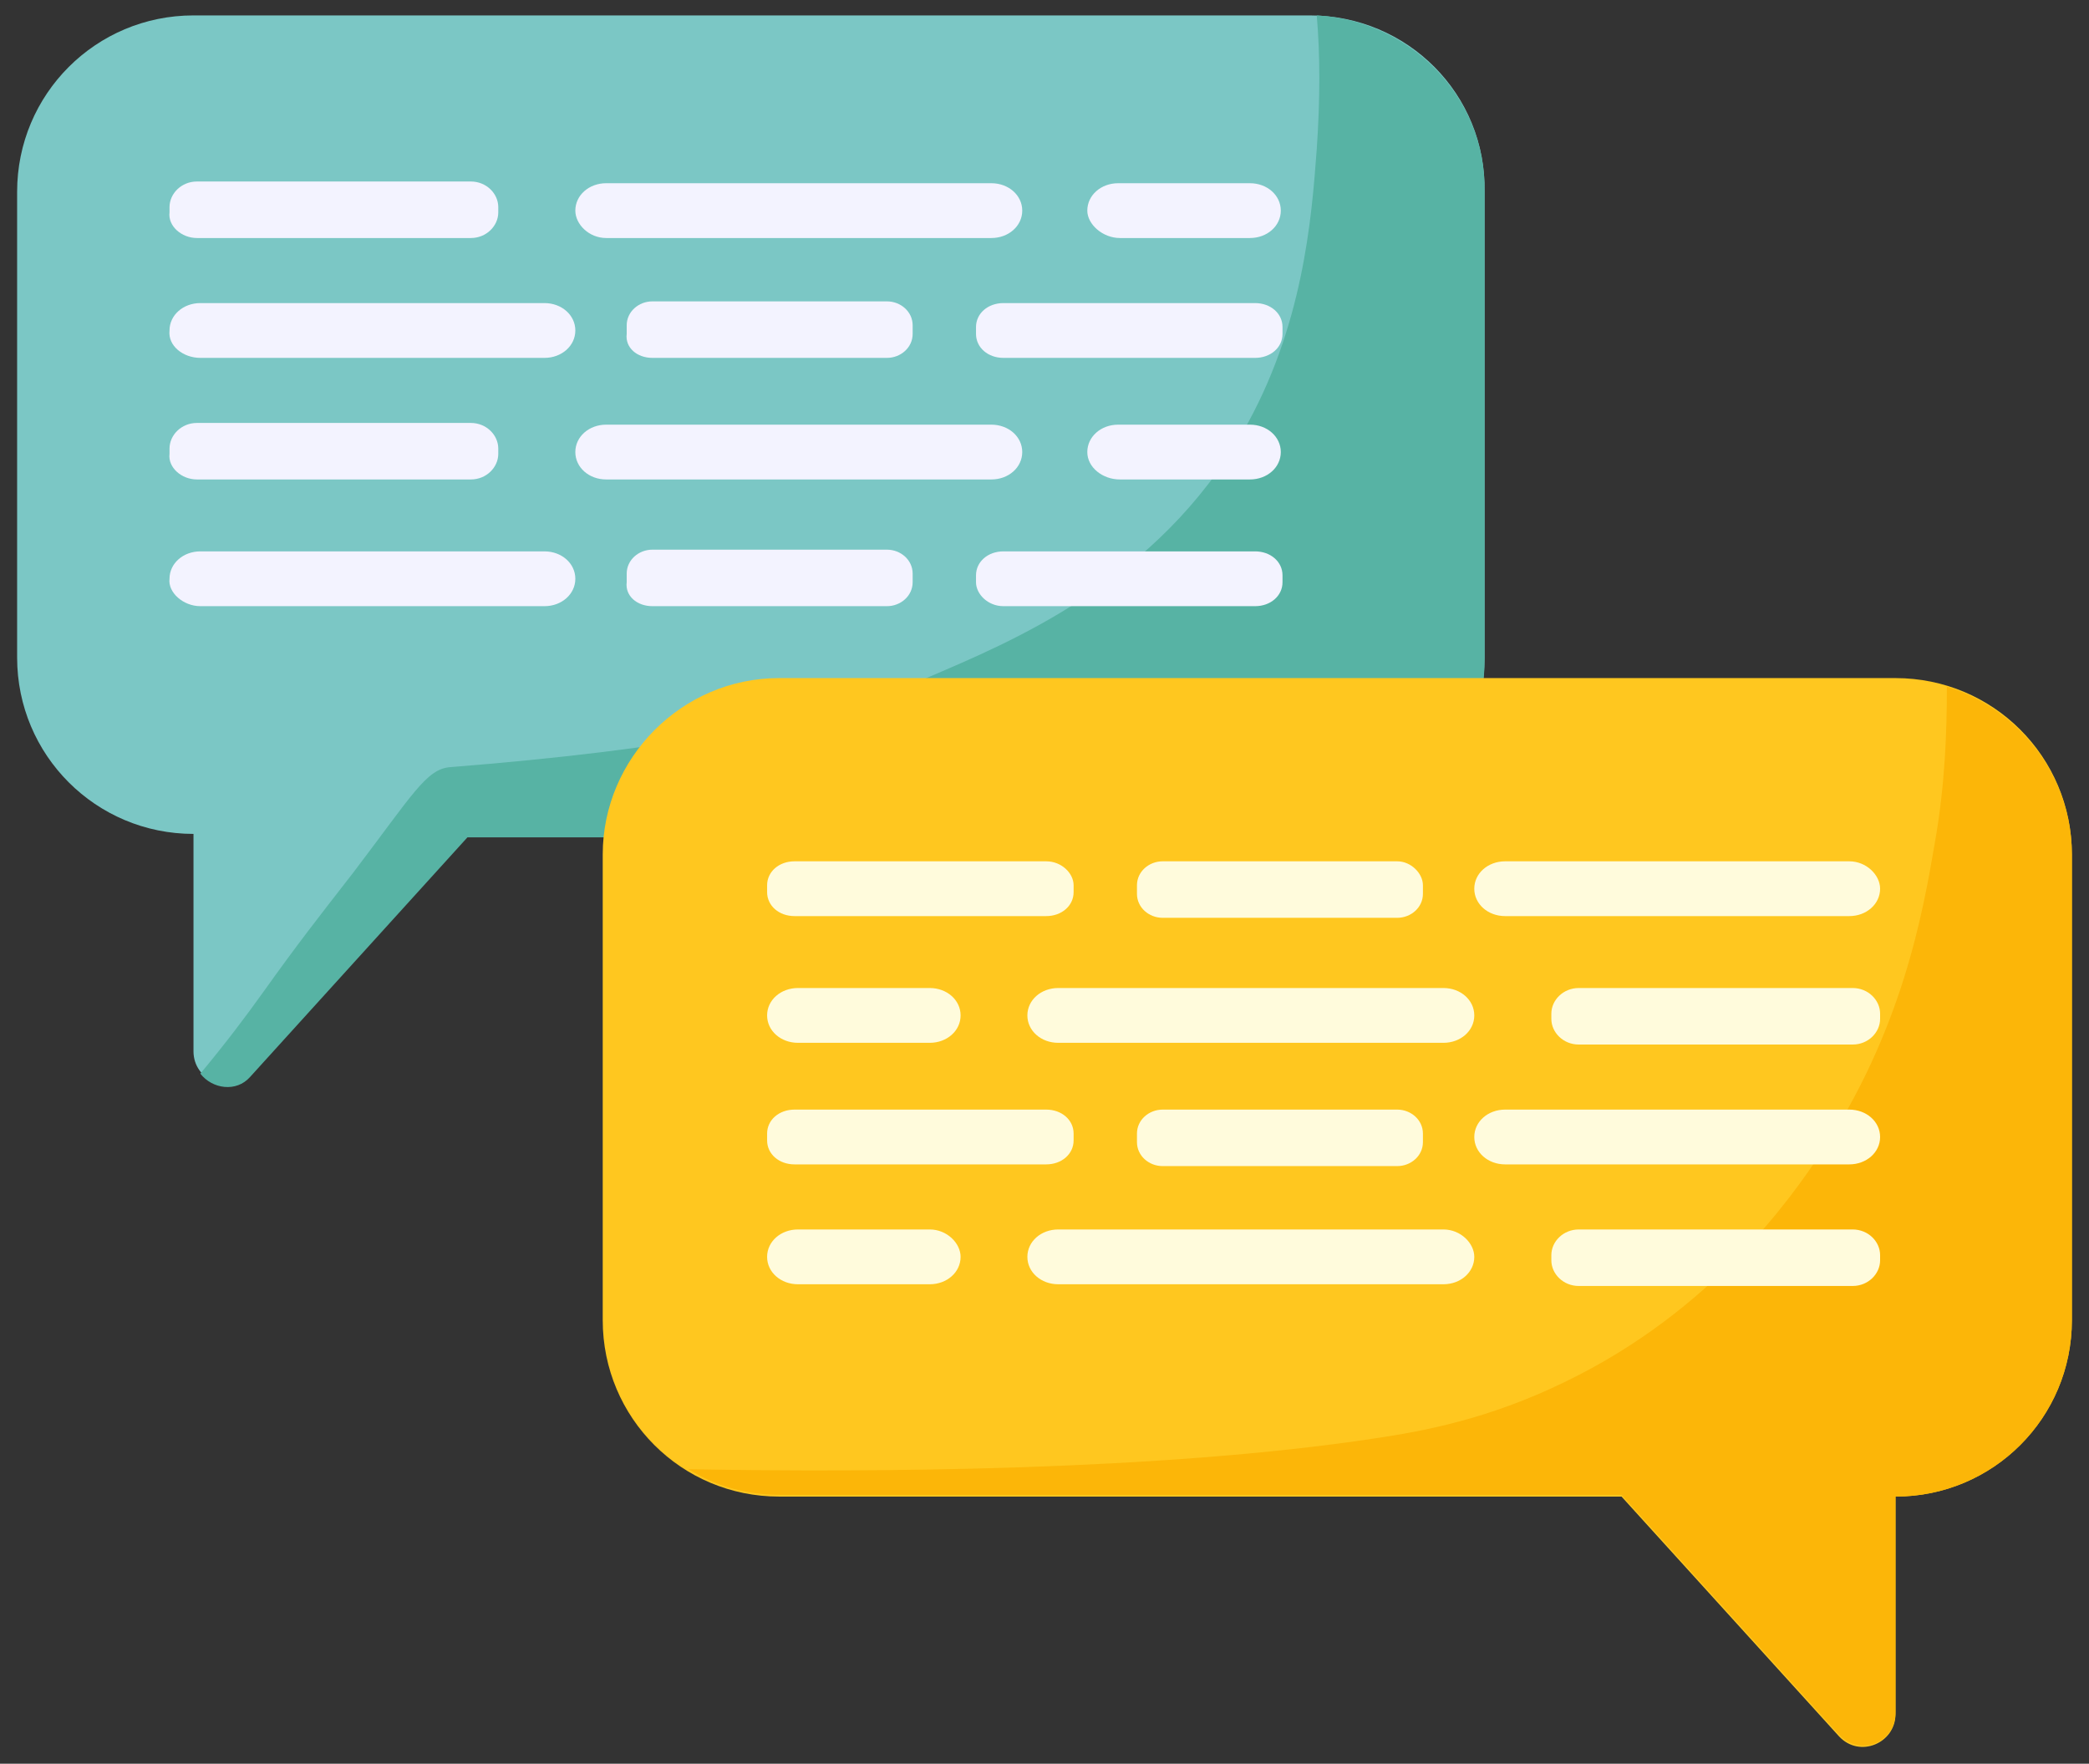 <?xml version="1.0" encoding="utf-8"?>
<!-- Generator: Adobe Illustrator 27.5.0, SVG Export Plug-In . SVG Version: 6.00 Build 0)  -->
<svg version="1.1" xmlns="http://www.w3.org/2000/svg" xmlns:xlink="http://www.w3.org/1999/xlink" x="0px" y="0px"
	 viewBox="0 0 122 103" style="enable-background:new 0 0 122 103;" xml:space="preserve">
<rect x="0" y="0" width="122" height="103" fill="#333333" stroke="none"/>
<style type="text/css">
	.st0{fill:#5AAC9C;}
	.st1{fill:#2A94C6;}
	.st2{fill:#EDBA3D;}
	.st3{fill:#E17B25;}
	.st4{fill:#80B043;}
	.st5{fill:#00CFEC;}
	.st6{fill:#FFECD5;}
	.st7{fill:#FFFFFF;}
	.st8{fill:#E9E9E9;}
	.st9{fill:#E7FFF3;}
	.st10{fill:#3D9D89;}
	.st11{fill:#4D4D4D;}
	.st12{fill:#3A9E8A;}
	.st13{fill:#3F9E89;}
	.st14{fill:none;stroke:#4D4D4D;stroke-width:2.244;stroke-miterlimit:13.333;}
	.st15{fill:none;stroke:#3F9E89;stroke-width:2.244;stroke-miterlimit:13.333;}
	.st16{fill:none;stroke:#3F9E89;stroke-width:2.244;stroke-linecap:round;stroke-miterlimit:13.333;}
	.st17{clip-path:url(#SVGID_00000015321165453063554560000005077841562594859413_);}
	.st18{fill:#EFFFE7;}
	.st19{fill:#DCEDF5;}
	.st20{fill:#95CAE8;}
	.st21{fill:#FFD33E;}
	.st22{fill:#3845B1;}
	.st23{fill:#2A3B99;}
	.st24{fill:#E85025;}
	.st25{fill:#FF6C3C;}
	.st26{fill:#F1F0F7;}
	.st27{opacity:6.000000e-02;fill:#720101;}
	.st28{fill:#FFBC2E;}
	.st29{fill:#F2B935;}
	.st30{fill:#FFC029;}
	.st31{fill:#FFEF83;}
	.st32{fill:#E9ECF5;}
	.st33{fill:#FF7900;}
	.st34{fill:#9FCA07;}
	.st35{fill:#18BCE3;}
	.st36{fill:#FFBB00;}
	.st37{fill:#EDEDED;}
	.st38{fill:#0A2453;}
	.st39{fill:#031941;}
	.st40{fill:#010234;}
	.st41{fill:#152244;}
	.st42{fill:#22365B;}
	.st43{fill:#0B1239;}
	.st44{fill:#FF8162;}
	.st45{fill:#2B1710;}
	.st46{fill:#EADCF3;}
	.st47{fill:#DAADA2;}
	.st48{fill:#4B3B9B;}
	.st49{fill:#E0C4F3;}
	.st50{fill:#636F80;}
	.st51{fill:#46576C;}
	.st52{fill:#1C2D53;}
	.st53{fill:#929C8A;}
	.st54{fill:#33466E;}
	.st55{fill:#405279;}
	.st56{fill:#5A6A8B;}
	.st57{fill:#47587E;}
	.st58{fill:#0F2251;}
	.st59{fill:#04183F;}
	.st60{fill:#020233;}
	.st61{fill:#202042;}
	.st62{fill:#333359;}
	.st63{fill:#2A2A51;}
	.st64{fill:#111138;}
	.st65{fill:#693E2F;}
	.st66{fill:#645ECB;}
	.st67{fill:#DAC3BA;}
	.st68{fill:#EA734D;}
	.st69{fill:#F0A900;}
	.st70{fill:#FFC01F;}
	.st71{fill:#A6DDD7;}
	.st72{fill:url(#SVGID_00000090296395781001511460000018404734865852849817_);}
	.st73{fill:url(#SVGID_00000015356030273031530180000009729071575850807973_);}
	.st74{fill:url(#SVGID_00000090294252036699828160000012600590136481084295_);}
	.st75{fill:url(#SVGID_00000096021530454007065470000008769527804458297005_);}
	.st76{fill:#743E63;}
	.st77{fill:#65B8B0;}
	.st78{fill:#203483;}
	.st79{fill:#3B9784;}
	.st80{fill:#2C94C6;}
	.st81{fill:#F6C923;}
	.st82{fill:#E87C00;}
	.st83{fill:#80B140;}
	.st84{fill:#80B141;}
	.st85{fill:#F4CE00;}
	.st86{fill:#E47D00;}
	.st87{fill:#B5B3B8;}
	.st88{fill:#E1E1E2;}
	.st89{fill:#8F8C91;}
	.st90{fill:#7F7D80;}
	.st91{fill:#555457;}
	.st92{clip-path:url(#SVGID_00000070091425906684426730000000617303442786716311_);fill:#FFFFFF;}
	.st93{clip-path:url(#SVGID_00000070091425906684426730000000617303442786716311_);fill:#4D4D4D;}
	.st94{clip-path:url(#SVGID_00000070091425906684426730000000617303442786716311_);}
	.st95{clip-path:url(#SVGID_00000070091425906684426730000000617303442786716311_);fill:#3F9E89;}
	.st96{fill:none;stroke:#4D4D4D;stroke-width:0.86;stroke-miterlimit:10;}
	.st97{fill:#44213B;}
	.st98{fill:#D15800;}
	.st99{fill:#0DB061;}
	.st100{fill-rule:evenodd;clip-rule:evenodd;fill:#FF4C41;}
	.st101{clip-path:url(#SVGID_00000001644613369273093030000016151418791680495534_);}
	.st102{fill:#E6FFF2;}
	.st103{fill:#3B9582;}
	.st104{fill:#3A9C88;}
	.st105{fill:#2C92C4;}
	.st106{fill:#80AF40;}
	.st107{fill:#3F9C87;}
	.st108{fill:#80AF41;}
	.st109{fill:none;stroke:#000000;stroke-width:1.229;stroke-miterlimit:10;}
	.st110{fill:none;stroke:#A9A9A9;stroke-miterlimit:10;}
	.st111{fill:none;stroke:#A9A9A9;stroke-width:1.111;stroke-miterlimit:10;}
	.st112{fill:#EBEBEB;}
	.st113{fill:#279990;}
	.st114{fill:none;stroke:#FFFFFF;stroke-width:3;stroke-linecap:round;stroke-linejoin:round;stroke-miterlimit:10;}
	.st115{fill:#FFFFFF;stroke:#221E1F;stroke-width:3.562;stroke-linecap:round;stroke-linejoin:round;stroke-miterlimit:10;}
	.st116{fill:#FFEBD4;}
	.st117{fill:none;stroke:#4D4D4D;stroke-width:2.805;stroke-miterlimit:13.333;}
	.st118{fill:none;stroke:#3F9E89;stroke-width:2.805;stroke-miterlimit:13.333;}
	.st119{fill:none;stroke:#3F9E89;stroke-width:2.805;stroke-linecap:round;stroke-miterlimit:13.333;}
	.st120{clip-path:url(#SVGID_00000157276273205484139480000002192190069294331553_);}
	.st121{clip-path:url(#SVGID_00000116953635662088245490000014482322390328105391_);}
	.st122{clip-path:url(#SVGID_00000157297982661898049820000003895000275095470776_);fill:#E9ECF5;}
	.st123{clip-path:url(#SVGID_00000157297982661898049820000003895000275095470776_);fill:#FFFFFF;}
	.st124{opacity:0.3;clip-path:url(#SVGID_00000135648766303765978260000000252331580998652074_);}
	.st125{clip-path:url(#SVGID_00000119839167054414051610000013462798656946764442_);}
	.st126{clip-path:url(#SVGID_00000135648766303765978260000000252331580998652074_);fill:#FFFFFF;}
	.st127{clip-path:url(#SVGID_00000178923108262229349350000002957472443875335591_);fill:#E7FFF3;}
	.st128{opacity:0.1;clip-path:url(#SVGID_00000178923108262229349350000002957472443875335591_);}
	.st129{clip-path:url(#SVGID_00000096041661270961059660000004163339164295395465_);}
	.st130{clip-path:url(#SVGID_00000178923108262229349350000002957472443875335591_);fill:#FFFFFF;}
	.st131{clip-path:url(#SVGID_00000002378711927708490920000011298577877433004420_);fill:#3D9D89;}
	.st132{clip-path:url(#SVGID_00000002378711927708490920000011298577877433004420_);fill:#4D4D4D;}
	.st133{clip-path:url(#SVGID_00000002378711927708490920000011298577877433004420_);fill:#3A9E8A;}
	.st134{opacity:0.1;clip-path:url(#SVGID_00000002378711927708490920000011298577877433004420_);}
	.st135{clip-path:url(#SVGID_00000023239482420057693600000002237160262060913317_);}
	.st136{clip-path:url(#SVGID_00000002378711927708490920000011298577877433004420_);fill:#FFFFFF;}
	.st137{clip-path:url(#SVGID_00000002378711927708490920000011298577877433004420_);fill:#3F9E89;}
	.st138{clip-path:url(#SVGID_00000058566753325674161790000013300115510965517442_);fill:#3D9D89;}
	.st139{opacity:0.1;clip-path:url(#SVGID_00000058566753325674161790000013300115510965517442_);}
	.st140{clip-path:url(#SVGID_00000079474408137089030040000005845271976308539833_);}
	.st141{clip-path:url(#SVGID_00000058566753325674161790000013300115510965517442_);fill:#FFFFFF;}
	.st142{clip-path:url(#SVGID_00000177460470933014638260000003663475233149010610_);fill:#3D9D89;}
	
		.st143{clip-path:url(#SVGID_00000177460470933014638260000003663475233149010610_);fill:none;stroke:#4D4D4D;stroke-width:2.244;stroke-miterlimit:13.333;}
	
		.st144{clip-path:url(#SVGID_00000177460470933014638260000003663475233149010610_);fill:none;stroke:#3F9E89;stroke-width:2.244;stroke-miterlimit:13.333;}
	
		.st145{clip-path:url(#SVGID_00000177460470933014638260000003663475233149010610_);fill:none;stroke:#3F9E89;stroke-width:2.244;stroke-linecap:round;stroke-miterlimit:13.333;}
	.st146{clip-path:url(#SVGID_00000173157787325071872410000003078524977676339335_);fill:#FF7900;}
	.st147{clip-path:url(#SVGID_00000173157787325071872410000003078524977676339335_);fill:#FFFFFF;}
	.st148{clip-path:url(#SVGID_00000173157787325071872410000003078524977676339335_);fill:#FFBB00;}
	.st149{clip-path:url(#SVGID_00000173157787325071872410000003078524977676339335_);fill:#DFF4FF;}
	
		.st150{clip-path:url(#SVGID_00000168796140904857414350000012852622083005425846_);fill:none;stroke:#000000;stroke-width:0.8;stroke-linecap:round;stroke-miterlimit:13.333;}
	.st151{clip-path:url(#SVGID_00000168796140904857414350000012852622083005425846_);fill:#FFFFFF;}
	.st152{clip-path:url(#SVGID_00000168796140904857414350000012852622083005425846_);fill:#9FCA07;}
	.st153{clip-path:url(#SVGID_00000168796140904857414350000012852622083005425846_);fill:#18BCE3;}
	.st154{clip-path:url(#SVGID_00000116953635662088245490000014482322390328105391_);fill:#E6FFF2;}
	.st155{clip-path:url(#SVGID_00000134250380132121977930000016907410383096699574_);fill:#4D4D4D;}
	.st156{clip-path:url(#SVGID_00000134250380132121977930000016907410383096699574_);fill:#3B9582;}
	.st157{clip-path:url(#SVGID_00000134250380132121977930000016907410383096699574_);fill:#3A9C88;}
	.st158{clip-path:url(#SVGID_00000134250380132121977930000016907410383096699574_);fill:#2C92C4;}
	.st159{clip-path:url(#SVGID_00000134250380132121977930000016907410383096699574_);fill:#F0C323;}
	.st160{clip-path:url(#SVGID_00000134250380132121977930000016907410383096699574_);fill:#E27C00;}
	.st161{clip-path:url(#SVGID_00000134250380132121977930000016907410383096699574_);fill:#80AF40;}
	.st162{clip-path:url(#SVGID_00000134250380132121977930000016907410383096699574_);fill:#FFFFFF;}
	.st163{clip-path:url(#SVGID_00000134250380132121977930000016907410383096699574_);fill:#3F9C87;}
	.st164{clip-path:url(#SVGID_00000134250380132121977930000016907410383096699574_);fill:#80AF41;}
	.st165{clip-path:url(#SVGID_00000134250380132121977930000016907410383096699574_);fill:#EEC800;}
	.st166{clip-path:url(#SVGID_00000134250380132121977930000016907410383096699574_);fill:#DE7D00;}
	
		.st167{clip-path:url(#SVGID_00000031922318955831266450000001509311987671277451_);fill:none;stroke:#000000;stroke-width:1.229;stroke-miterlimit:10;}
	
		.st168{clip-path:url(#SVGID_00000031922318955831266450000001509311987671277451_);fill:none;stroke:#A9A9A9;stroke-miterlimit:10;}
	
		.st169{clip-path:url(#SVGID_00000031922318955831266450000001509311987671277451_);fill:none;stroke:#A9A9A9;stroke-width:1.111;stroke-miterlimit:10;}
	.st170{clip-path:url(#SVGID_00000031922318955831266450000001509311987671277451_);fill:#EBEBEB;}
	.st171{clip-path:url(#SVGID_00000130604460599600980750000005850734408166595509_);fill:#279990;}
	.st172{clip-path:url(#SVGID_00000041997957397840633050000009067114687208872359_);fill:#279990;}
	
		.st173{clip-path:url(#SVGID_00000173850946392332456190000008059962854282943881_);fill:none;stroke:#FFFFFF;stroke-width:3;stroke-linecap:round;stroke-linejoin:round;stroke-miterlimit:10;}
	.st174{clip-path:url(#SVGID_00000173850946392332456190000008059962854282943881_);fill:#3A9C88;}
	.st175{clip-path:url(#SVGID_00000173850946392332456190000008059962854282943881_);fill:#FFFFFF;}
	
		.st176{clip-path:url(#SVGID_00000173850946392332456190000008059962854282943881_);fill:none;stroke:#221E1F;stroke-width:3.562;stroke-linecap:round;stroke-linejoin:round;stroke-miterlimit:10;}
	.st177{fill:#80898B;}
	.st178{fill:#717E80;}
	.st179{fill:#9EA0A3;}
	.st180{fill:#CCCFD5;}
	.st181{fill:#DEDFE0;}
	.st182{fill:#778082;}
	.st183{fill:#DAEAEF;}
	.st184{fill:#B4BBC1;}
	.st185{fill:none;stroke:#6CBDAA;stroke-width:1.654;stroke-linecap:round;stroke-linejoin:round;stroke-miterlimit:10;}
	.st186{opacity:0.54;fill:#49B6A1;}
	.st187{fill:#3EA08C;}
	.st188{fill:#80B343;}
	.st189{fill:#F3C726;}
	.st190{fill:#2A96C8;}
	.st191{fill:#E57C11;}
	.st192{fill:#3C9986;}
	.st193{fill:#3BA08C;}
	.st194{fill:#80B342;}
	.st195{fill:url(#SVGID_00000020359334949826566910000009309702806942532541_);}
	.st196{fill:#8EB8B0;}
	.st197{fill:#829B8E;}
	.st198{fill:#C3DCD8;}
	.st199{fill:#5E6365;}
	.st200{fill:#CDCDCD;}
	.st201{fill:#3D4858;}
	.st202{fill:#BEBDBC;}
	.st203{fill:#A6A9AC;}
	.st204{fill:#303B45;}
	.st205{opacity:0.3;fill:#303B45;}
	.st206{fill:#575757;}
	.st207{fill:#E1D582;}
	.st208{fill:#858065;}
	.st209{fill:#EE8A1E;}
	.st210{opacity:0.64;fill:#CEE1DD;}
	.st211{fill:none;stroke:#FFFFFF;stroke-width:3.252;stroke-linecap:round;stroke-linejoin:round;stroke-miterlimit:10;}
	.st212{fill:#B3B5B7;}
	.st213{fill:url(#SVGID_00000134222219955438528640000007382909672253086877_);}
	.st214{fill:url(#SVGID_00000068663405083916210310000014428641095043221162_);}
	.st215{fill:url(#SVGID_00000078764135456889322440000012200153279550160284_);}
	.st216{fill:url(#SVGID_00000067935723687262864750000010354757522639811998_);}
	.st217{clip-path:url(#SVGID_00000140711111005943694780000009068056467429173894_);fill:#FFFFFF;}
	.st218{clip-path:url(#SVGID_00000140711111005943694780000009068056467429173894_);fill:#4D4D4D;}
	.st219{clip-path:url(#SVGID_00000140711111005943694780000009068056467429173894_);}
	.st220{clip-path:url(#SVGID_00000140711111005943694780000009068056467429173894_);fill:#3F9E89;}
	.st221{fill:url(#SVGID_00000130605128877819609340000006999557056172158602_);}
	.st222{fill:#3D9F8B;}
	.st223{fill:#3F9F8A;}
	.st224{fill:none;stroke:#4D4D4D;stroke-width:6;stroke-miterlimit:13.333;}
	.st225{fill:none;stroke:#3F9E89;stroke-width:6;stroke-miterlimit:13.333;}
	.st226{fill:none;stroke:#3F9E89;stroke-width:6;stroke-linecap:round;stroke-miterlimit:13.333;}
	.st227{fill:#3AA490;}
	.st228{fill:#A6D107;}
	.st229{fill:#18C3EA;}
	.st230{fill:none;stroke:#FFFFFF;stroke-width:4.36;stroke-linecap:round;stroke-linejoin:round;stroke-miterlimit:10;}
	.st231{clip-path:url(#SVGID_00000158714630133530175930000001171730840624345526_);}
	.st232{fill:#7BC7C5;}
	.st233{fill:#57B3A4;}
	.st234{fill:#F3F3FF;}
	.st235{fill:#FFC71F;}
	.st236{fill:#FCB608;}
	.st237{fill:#FFFBDC;}
	.st238{fill:#1D1D1B;}
	.st239{fill:#A5D007;}
	.st240{fill:#18C2E9;}
	.st241{fill:none;stroke:#FFFFFF;stroke-width:4.351;stroke-linecap:round;stroke-linejoin:round;stroke-miterlimit:10;}
	.st242{clip-path:url(#SVGID_00000076561349886650758450000016742149866586854583_);}
	.st243{fill:#FF4F5B;}
	.st244{fill:#A4A3FA;}
	.st245{fill-rule:evenodd;clip-rule:evenodd;fill:#7BC7C5;}
	.st246{opacity:0.6;}
	.st247{fill-rule:evenodd;clip-rule:evenodd;fill:#FFFFFF;}
</style>
<g id="圖層_2">
</g>
<g id="圖層_3">
	<g>
		<path class="st232" d="M76.5,0.9H11.3C5.6,0.9,1,5.5,1,11.2v27.2c0,5.7,4.6,10.3,10.3,10.3h0v12.7c0,1.7,2.1,2.6,3.3,1.3l12.7-14
			h49.1c5.7,0,10.3-4.6,10.3-10.3V11.2C86.8,5.5,82.2,0.9,76.5,0.9z"/>
		<path class="st233" d="M76.9,0.9c0.2,2.3,0.2,4.9,0,7.8c-0.3,4.1-0.8,10.4-4.3,16.5C67.6,34,59,37.5,54.1,39.6
			c-6.2,2.6-15.2,4.2-27.8,5.2c-1.4,0.1-2.2,1.6-5.7,6.2c-2.1,2.7-3.2,4.1-5.2,6.9c-1,1.4-2.2,3-3.7,4.8c0.7,0.9,2.1,1.1,2.9,0.2
			l12.7-14h49.1c5.7,0,10.3-4.6,10.3-10.3V11.2C86.8,5.7,82.4,1.2,76.9,0.9z"/>
		<g>
			<path class="st234" d="M11.7,35.4h20.1c1,0,1.8-0.7,1.8-1.6v0c0-0.9-0.8-1.6-1.8-1.6H11.7c-1,0-1.8,0.7-1.8,1.6v0
				C9.8,34.6,10.7,35.4,11.7,35.4z"/>
			<path class="st234" d="M11.5,28h16c0.9,0,1.6-0.7,1.6-1.5v-0.3c0-0.8-0.7-1.5-1.6-1.5h-16c-0.9,0-1.6,0.7-1.6,1.5v0.3
				C9.8,27.3,10.6,28,11.5,28z"/>
			<path class="st234" d="M35.4,28h22.5c1,0,1.8-0.7,1.8-1.6c0-0.9-0.8-1.6-1.8-1.6H35.4c-1,0-1.8,0.7-1.8,1.6
				C33.6,27.3,34.4,28,35.4,28z"/>
			<path class="st234" d="M65.4,28H73c1,0,1.8-0.7,1.8-1.6c0-0.9-0.8-1.6-1.8-1.6h-7.7c-1,0-1.8,0.7-1.8,1.6
				C63.5,27.3,64.4,28,65.4,28z"/>
			<path class="st234" d="M11.5,13.9h16c0.9,0,1.6-0.7,1.6-1.5v-0.3c0-0.8-0.7-1.5-1.6-1.5h-16c-0.9,0-1.6,0.7-1.6,1.5v0.3
				C9.8,13.2,10.6,13.9,11.5,13.9z"/>
			<path class="st234" d="M35.4,13.9h22.5c1,0,1.8-0.7,1.8-1.6c0-0.9-0.8-1.6-1.8-1.6H35.4c-1,0-1.8,0.7-1.8,1.6
				C33.6,13.1,34.4,13.9,35.4,13.9z"/>
			<path class="st234" d="M65.4,13.9H73c1,0,1.8-0.7,1.8-1.6c0-0.9-0.8-1.6-1.8-1.6h-7.7c-1,0-1.8,0.7-1.8,1.6
				C63.5,13.1,64.4,13.9,65.4,13.9z"/>
			<path class="st234" d="M38.1,35.4h13.7c0.8,0,1.5-0.6,1.5-1.4v-0.5c0-0.8-0.7-1.4-1.5-1.4H38.1c-0.8,0-1.5,0.6-1.5,1.4V34
				C36.5,34.8,37.2,35.4,38.1,35.4z"/>
			<path class="st234" d="M58.6,35.4h14.7c0.9,0,1.6-0.6,1.6-1.4v-0.4c0-0.8-0.7-1.4-1.6-1.4H58.6c-0.9,0-1.6,0.6-1.6,1.4V34
				C57,34.7,57.7,35.4,58.6,35.4z"/>
			<path class="st234" d="M11.7,20.9h20.1c1,0,1.8-0.7,1.8-1.6c0-0.9-0.8-1.6-1.8-1.6H11.7c-1,0-1.8,0.7-1.8,1.6
				C9.8,20.2,10.7,20.9,11.7,20.9z"/>
			<path class="st234" d="M38.1,20.9h13.7c0.8,0,1.5-0.6,1.5-1.4V19c0-0.8-0.7-1.4-1.5-1.4H38.1c-0.8,0-1.5,0.6-1.5,1.4v0.5
				C36.5,20.3,37.2,20.9,38.1,20.9z"/>
			<path class="st234" d="M58.6,20.9h14.7c0.9,0,1.6-0.6,1.6-1.4v-0.4c0-0.8-0.7-1.4-1.6-1.4H58.6c-0.9,0-1.6,0.6-1.6,1.4v0.4
				C57,20.3,57.7,20.9,58.6,20.9z"/>
		</g>
		<path class="st235" d="M45.5,39.6h65.2c5.7,0,10.3,4.6,10.3,10.3v27.2c0,5.7-4.6,10.3-10.3,10.3h0v12.7c0,1.7-2.1,2.6-3.3,1.3
			l-12.7-14H45.5c-5.7,0-10.3-4.6-10.3-10.3V49.9C35.2,44.3,39.8,39.6,45.5,39.6z"/>
		<path class="st236" d="M113.7,40.1c0,2.6-0.1,5.7-0.7,9.1c-0.7,4.1-1.9,11-6.7,18.2c-1.6,2.4-6.2,9.1-14.9,13.3
			c-4.5,2.2-8.4,2.9-11.1,3.3c-12.5,1.9-29.3,2-40.1,1.8c1.6,1,3.4,1.5,5.4,1.5h49.1l12.7,14c1.2,1.3,3.3,0.5,3.3-1.3V87.4h0
			c5.7,0,10.3-4.6,10.3-10.3V49.9C121,45.3,117.9,41.4,113.7,40.1z"/>
		<g>
			<path class="st237" d="M108,50.3H87.9c-1,0-1.8,0.7-1.8,1.6v0c0,0.9,0.8,1.6,1.8,1.6H108c1,0,1.8-0.7,1.8-1.6v0
				C109.8,51.1,109,50.3,108,50.3z"/>
			<path class="st237" d="M108.2,57.7h-16c-0.9,0-1.6,0.7-1.6,1.5v0.3c0,0.8,0.7,1.5,1.6,1.5h16c0.9,0,1.6-0.7,1.6-1.5v-0.3
				C109.8,58.4,109.1,57.7,108.2,57.7z"/>
			<path class="st237" d="M84.3,57.7H61.8c-1,0-1.8,0.7-1.8,1.6c0,0.9,0.8,1.6,1.8,1.6h22.5c1,0,1.8-0.7,1.8-1.6
				C86.1,58.4,85.3,57.7,84.3,57.7z"/>
			<path class="st237" d="M54.3,57.7h-7.7c-1,0-1.8,0.7-1.8,1.6c0,0.9,0.8,1.6,1.8,1.6h7.7c1,0,1.8-0.7,1.8-1.6
				C56.1,58.4,55.3,57.7,54.3,57.7z"/>
			<path class="st237" d="M108.2,71.8h-16c-0.9,0-1.6,0.7-1.6,1.5v0.3c0,0.8,0.7,1.5,1.6,1.5h16c0.9,0,1.6-0.7,1.6-1.5v-0.3
				C109.8,72.5,109.1,71.8,108.2,71.8z"/>
			<path class="st237" d="M84.3,71.8H61.8c-1,0-1.8,0.7-1.8,1.6c0,0.9,0.8,1.6,1.8,1.6h22.5c1,0,1.8-0.7,1.8-1.6
				C86.1,72.6,85.3,71.8,84.3,71.8z"/>
			<path class="st237" d="M54.3,71.8h-7.7c-1,0-1.8,0.7-1.8,1.6c0,0.9,0.8,1.6,1.8,1.6h7.7c1,0,1.8-0.7,1.8-1.6
				C56.1,72.6,55.3,71.8,54.3,71.8z"/>
			<path class="st237" d="M81.6,50.3H67.9c-0.8,0-1.5,0.6-1.5,1.4v0.5c0,0.8,0.7,1.4,1.5,1.4h13.7c0.8,0,1.5-0.6,1.5-1.4v-0.5
				C83.1,51,82.4,50.3,81.6,50.3z"/>
			<path class="st237" d="M61.1,50.3H46.4c-0.9,0-1.6,0.6-1.6,1.4v0.4c0,0.8,0.7,1.4,1.6,1.4h14.7c0.9,0,1.6-0.6,1.6-1.4v-0.4
				C62.7,51,62,50.3,61.1,50.3z"/>
			<path class="st237" d="M108,64.8H87.9c-1,0-1.8,0.7-1.8,1.6c0,0.9,0.8,1.6,1.8,1.6H108c1,0,1.8-0.7,1.8-1.6
				C109.8,65.5,109,64.8,108,64.8z"/>
			<path class="st237" d="M81.6,64.8H67.9c-0.8,0-1.5,0.6-1.5,1.4v0.5c0,0.8,0.7,1.4,1.5,1.4h13.7c0.8,0,1.5-0.6,1.5-1.4v-0.5
				C83.1,65.4,82.4,64.8,81.6,64.8z"/>
			<path class="st237" d="M61.1,64.8H46.4c-0.9,0-1.6,0.6-1.6,1.4v0.4c0,0.8,0.7,1.4,1.6,1.4h14.7c0.9,0,1.6-0.6,1.6-1.4v-0.4
				C62.7,65.4,62,64.8,61.1,64.8z"/>
		</g>
	</g>
</g>
<g id="S">
</g>
<g id="size">
</g>
</svg>
